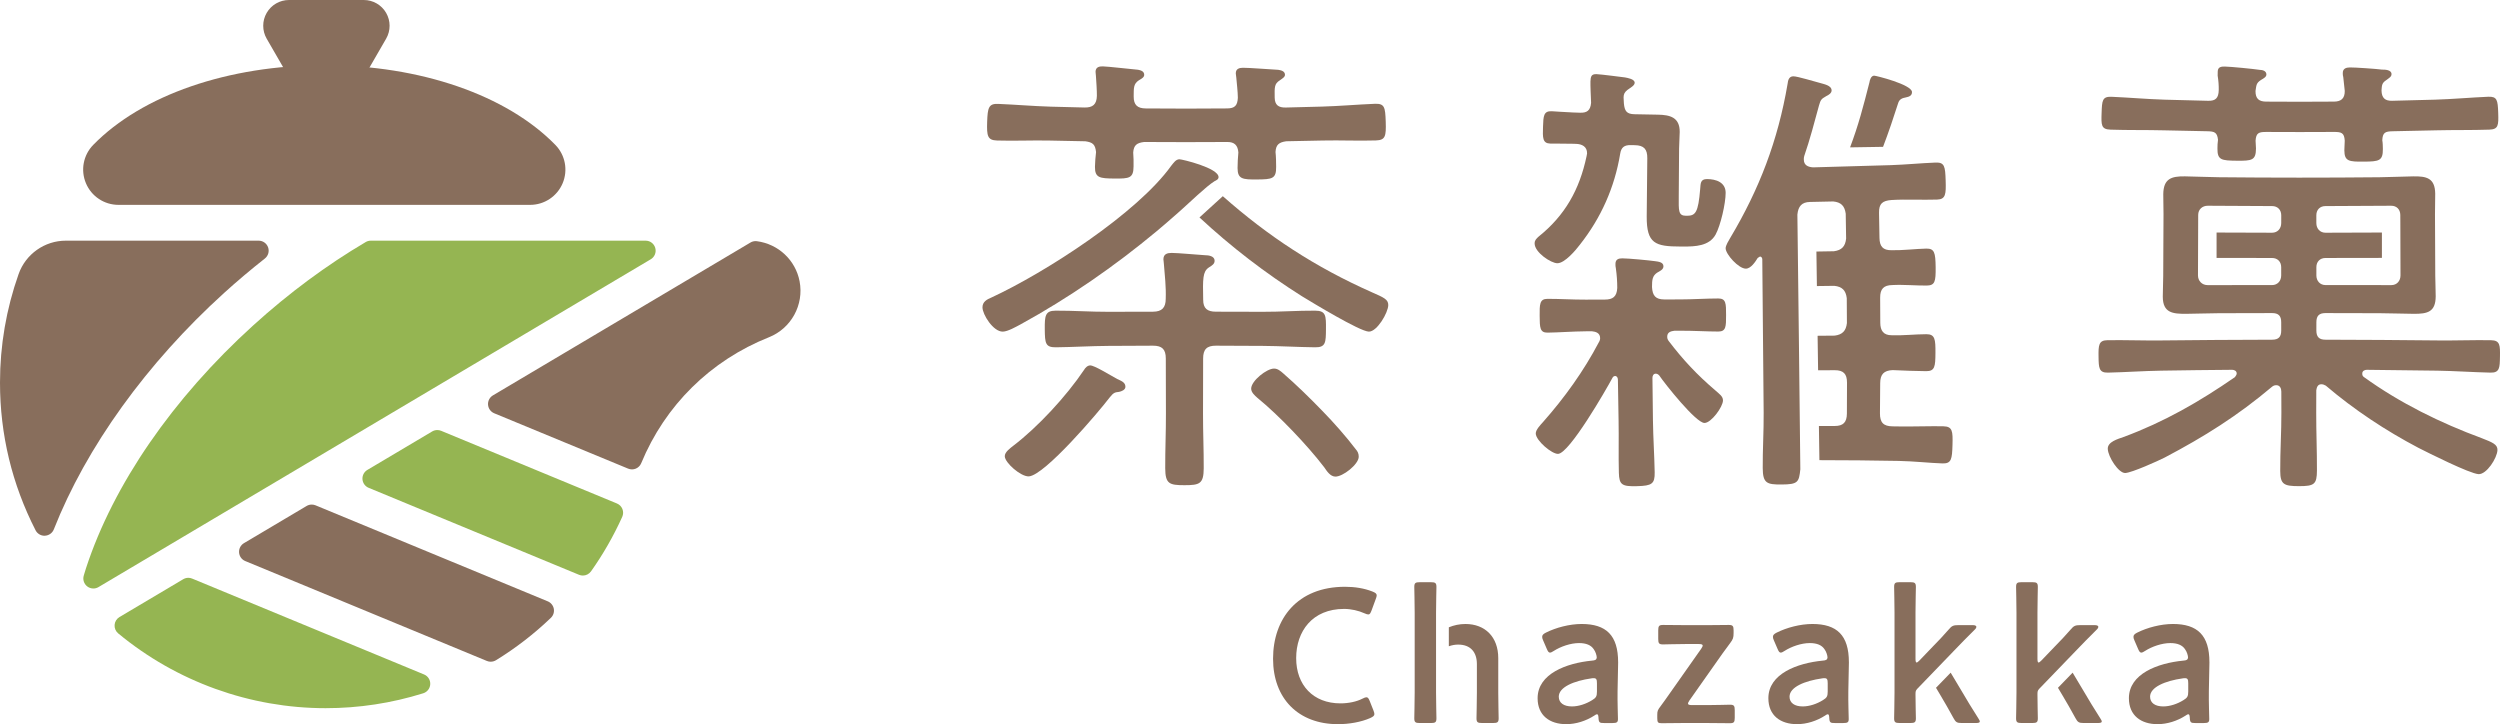 <?xml version="1.0" encoding="UTF-8"?><svg id="_イヤー_1" xmlns="http://www.w3.org/2000/svg" viewBox="0 0 2207.91 639.56"><defs><style>.cls-1{fill:#95b552;}.cls-2{fill:#886e5c;}</style></defs><path class="cls-2" d="M288.27,102.75c-8.14,0-15.65-4.35-19.72-11.39l-33.03-57.19c-4.07-7.06-4.07-15.74,0-22.79,4.07-7.05,11.6-11.38,19.72-11.38h66.06c8.12,0,15.65,4.34,19.72,11.38,4.07,7.05,4.07,15.73,0,22.79l-33.03,57.19c-4.07,7.05-11.6,11.39-19.73,11.39"/><path class="cls-2" d="M104.62,180.93c-12.54,0-23.87-7.52-28.72-19.08-4.88-11.55-2.34-24.9,6.43-33.88,43.06-44.06,119.35-70.38,204.07-70.38s161.01,26.32,204.07,70.38c8.77,8.98,11.3,22.33,6.44,33.88-4.87,11.56-16.18,19.08-28.73,19.08H104.62Z"/><path class="cls-2" d="M433.4,584.41c-1.15,0-2.29-.22-3.38-.67l-213.45-88.25c-3.09-1.27-5.19-4.19-5.43-7.54-.25-3.34,1.42-6.53,4.29-8.24l55.35-32.85c1.38-.82,2.94-1.24,4.51-1.24,1.16,0,2.3,.21,3.38,.66l205.11,84.81c2.75,1.13,4.75,3.6,5.32,6.53,.55,2.93-.42,5.96-2.57,8.02-14.8,14.18-31.13,26.79-48.51,37.45-1.42,.85-3.01,1.3-4.62,1.3"/><path class="cls-2" d="M558.13,414.55c-1.15,0-2.3-.22-3.38-.67l-118.29-48.9c-3.09-1.28-5.19-4.2-5.44-7.54-.24-3.34,1.43-6.53,4.3-8.24l227.46-135c1.37-.82,2.93-1.25,4.52-1.25,.37,0,.75,.02,1.13,.07,18.98,2.47,34.15,16.7,37.75,35.42,3.98,20.79-7.39,41.57-27.07,49.41-51.6,20.56-91.66,60.06-112.81,111.24-.9,2.17-2.62,3.9-4.78,4.8-1.09,.45-2.25,.67-3.39,.67"/><path class="cls-1" d="M82.44,519.74c-1.93,0-3.87-.63-5.45-1.88-2.88-2.26-4.07-6.05-3.01-9.53l.57-1.93c.46-1.53,.91-3.06,1.42-4.62,24.12-73.81,76.62-150.01,147.83-214.56,31.35-28.42,64.72-53.13,99.18-73.45,1.36-.81,2.91-1.22,4.48-1.22h242.74c3.98,0,7.47,2.65,8.52,6.5,1.06,3.84-.58,7.91-4.01,9.94L86.96,518.51c-1.4,.83-2.96,1.24-4.52,1.24"/><path class="cls-1" d="M287.56,625.44c-66.69,0-131.75-23.46-183.18-66.06-2.21-1.83-3.39-4.63-3.17-7.5,.22-2.88,1.83-5.45,4.3-6.92l56.29-33.41c1.38-.82,2.94-1.25,4.52-1.25,1.15,0,2.29,.22,3.38,.69l204.82,84.67c3.45,1.43,5.63,4.85,5.46,8.57-.17,3.72-2.64,6.93-6.19,8.05-27.91,8.73-56.92,13.16-86.23,13.16"/><path class="cls-2" d="M39.3,473.16c-3.3,0-6.36-1.85-7.88-4.81C10.57,427.57,0,383.67,0,337.88c0-32.77,5.53-65.02,16.44-95.85,6.23-17.63,22.98-29.48,41.69-29.48H228.44c3.76,0,7.11,2.38,8.35,5.94,1.24,3.56,.08,7.51-2.89,9.84-12.33,9.71-24.42,19.92-35.95,30.37-68.33,61.95-121.76,136.12-150.42,208.84-1.28,3.23-4.34,5.42-7.81,5.58-.13,.01-.28,.01-.43,.01"/><path class="cls-1" d="M514.76,508.31c-1.13,0-2.27-.22-3.37-.67l-185.83-76.83c-3.09-1.28-5.2-4.19-5.44-7.54-.24-3.34,1.43-6.53,4.3-8.24l57.27-33.99c1.38-.82,2.96-1.24,4.52-1.24,1.15,0,2.29,.22,3.38,.67l155.27,64.19c2.21,.92,3.97,2.7,4.84,4.92,.88,2.22,.82,4.71-.17,6.9-7.68,16.96-16.95,33.15-27.55,48.1-1.7,2.39-4.42,3.73-7.21,3.73"/><path class="cls-2" d="M1212.13,522.43c-7.25-2.87-15.51-4.21-24.27-4.21-42.13,0-63.54,28.32-63.54,63.54s22.42,57.8,57.3,57.8c9.94,0,20.4-1.85,28.49-5.39,2.53-1.18,3.71-2.02,3.71-3.54,0-.84-.34-1.85-.84-3.2l-3.2-8.09c-1.01-2.53-1.69-3.54-3.03-3.54-.67,0-1.85,.35-3.37,1.18-5.23,2.7-12.3,4.21-19.55,4.21-24.09,0-39.09-16.17-39.09-39.94s14.33-43.48,42.3-43.48c6.24,0,12.81,1.52,18.04,3.88,1.52,.67,2.53,1.01,3.37,1.01,1.35,0,1.85-1.01,2.87-3.54l3.71-10.11c.51-1.35,.84-2.36,.84-3.2,0-1.52-1.18-2.36-3.71-3.37"/><path class="cls-2" d="M1429.07,584.79c0-23.77-10.62-33.71-32.19-33.71-10.79,0-22.74,3.2-31.51,7.59-2.36,1.18-3.37,2.19-3.37,3.71,0,.84,.17,1.85,.84,3.2l3.2,7.42c1.01,2.36,1.69,3.36,2.87,3.36,.84,0,1.85-.51,3.37-1.51,6.07-3.88,14.83-6.91,22.24-6.91,6.41,0,10.62,1.85,12.98,5.39,1.69,2.19,2.7,5.73,2.7,7.41-.17,1.85-1.35,2.53-4.21,2.7-22.59,2.19-48.03,11.63-48.03,33.21,0,15.34,10.79,22.91,25.28,22.91,8.59,0,17.52-2.87,24.77-7.57,1.18-.84,1.85-1.19,2.36-1.19,1.01,0,1.18,1.02,1.35,2.87,.17,4.56,1.01,4.89,4.89,4.89h7.59c3.71,0,4.72-.67,4.72-3.53s-.51-15-.34-24.61l.51-25.61Zm-18.71,26.12c0,4.05-.84,5.39-4.21,7.42-5.39,3.37-11.97,5.56-17.87,5.56-7.07,0-11.63-3.03-11.63-8.6,0-8.43,13.32-13.99,28.82-16.18,.84-.17,1.35-.17,2.02-.17,2.36,0,2.87,1.18,2.87,4.55v7.42Z"/><path class="cls-2" d="M1527.85,622.37c-1.18,0-12.98,.34-19.55,.34h-13.98c-2.36,0-3.54-.34-3.54-1.35,0-.67,.51-1.52,1.35-2.87l29.32-41.62c2.36-3.03,4.38-6.07,6.57-8.93,2.53-3.37,3.03-4.72,3.03-8.93v-2.19c0-3.88-.67-4.88-4.21-4.88-1.18,0-12.14,.16-17.7,.16h-20.89c-6.57,0-18.37-.16-19.55-.16-3.54,0-4.21,1-4.21,4.88v7.42c0,3.88,.67,4.89,4.21,4.89,1.18,0,12.98-.34,19.55-.34h11.97c2.35,0,3.54,.34,3.54,1.35,0,.67-.51,1.52-1.36,2.87l-28.48,40.44c-2.36,3.37-4.72,6.74-7.25,10.11s-3.03,4.21-3.03,7.75v3.03c0,3.71,.67,4.38,3.88,4.38,2.19,0,12.47-.17,18.2-.17h22.58c6.57,0,18.37,.17,19.55,.17,3.54,0,4.21-1.01,4.21-4.89v-6.57c0-3.88-.67-4.89-4.21-4.89"/><path class="cls-2" d="M1632.87,584.79c0-23.77-10.62-33.71-32.19-33.71-10.79,0-22.74,3.2-31.51,7.59-2.36,1.18-3.37,2.19-3.37,3.71,0,.84,.17,1.85,.84,3.2l3.2,7.42c1.01,2.36,1.69,3.36,2.87,3.36,.84,0,1.85-.51,3.37-1.51,6.07-3.88,14.82-6.91,22.24-6.91,6.41,0,10.62,1.85,12.98,5.39,1.69,2.19,2.7,5.73,2.7,7.41-.17,1.85-1.35,2.53-4.21,2.7-22.59,2.19-48.03,11.63-48.03,33.21,0,15.34,10.79,22.91,25.28,22.91,8.59,0,17.52-2.87,24.77-7.57,1.18-.84,1.85-1.19,2.36-1.19,1.01,0,1.18,1.02,1.35,2.87,.17,4.56,1.01,4.89,4.89,4.89h7.59c3.71,0,4.72-.67,4.72-3.53s-.51-15-.34-24.61l.51-25.61Zm-18.71,26.12c0,4.05-.84,5.39-4.21,7.42-5.39,3.37-11.97,5.56-17.87,5.56-7.07,0-11.63-3.03-11.63-8.6,0-8.43,13.32-13.99,28.82-16.18,.84-.17,1.35-.17,2.02-.17,2.36,0,2.87,1.18,2.87,4.55v7.42Z"/><path class="cls-2" d="M1951.28,584.79c0-23.77-10.62-33.71-32.19-33.71-10.79,0-22.74,3.2-31.51,7.59-2.36,1.18-3.37,2.19-3.37,3.71,0,.84,.17,1.85,.84,3.2l3.2,7.42c1.01,2.36,1.69,3.36,2.87,3.36,.84,0,1.85-.51,3.37-1.51,6.07-3.88,14.83-6.91,22.24-6.91,6.41,0,10.62,1.85,12.98,5.39,1.69,2.19,2.7,5.73,2.7,7.41-.17,1.85-1.35,2.53-4.21,2.7-22.59,2.19-48.03,11.63-48.03,33.21,0,15.34,10.79,22.91,25.28,22.91,8.59,0,17.52-2.87,24.77-7.57,1.18-.84,1.85-1.19,2.36-1.19,1.01,0,1.18,1.02,1.35,2.87,.17,4.56,1.01,4.89,4.89,4.89h7.59c3.71,0,4.72-.67,4.72-3.53s-.51-15-.34-24.61l.51-25.61Zm-18.71,26.12c0,4.05-.84,5.39-4.21,7.42-5.39,3.37-11.97,5.56-17.87,5.56-7.07,0-11.62-3.03-11.62-8.6,0-8.43,13.3-13.99,28.81-16.18,.84-.17,1.35-.17,2.02-.17,2.36,0,2.87,1.18,2.87,4.55v7.42Z"/><path class="cls-2" d="M1323.21,581.25c0-18.71-11.63-30.16-28.98-30.16-5.35,0-10.24,1.1-14.68,2.92v16.75c2.76-.99,5.54-1.48,8.27-1.48,11.12,0,16.51,6.91,16.51,17.19v25.1c0,7.59-.34,21.58-.34,22.76,0,3.54,1.01,4.21,4.89,4.21h9.78c3.88,0,4.89-.67,4.89-4.21,0-1.18-.34-15.17-.34-22.76v-30.33Z"/><path class="cls-2" d="M1268.61,518.39c0-3.54-1.01-4.21-4.89-4.21h-9.78c-3.88,0-4.89,.67-4.89,4.21,0,1.18,.34,15.17,.34,22.76v70.44c0,7.59-.34,21.58-.34,22.76,0,3.54,1.01,4.21,4.89,4.21h9.78c3.88,0,4.89-.67,4.89-4.21,0-1.18-.34-15.17-.34-22.76v-70.44c0-7.59,.34-21.58,.34-22.76"/><path class="cls-2" d="M1725.23,575.18c5.9-6.24,12.14-12.47,19.22-19.55,.67-.67,1.01-1.35,1.01-2.02,0-.84-1.01-1.52-3.03-1.52h-12.98c-4.38,0-5.73,.67-8.43,3.88-4.72,5.39-9.27,10.28-13.99,15l-11.79,12.3c-1.19,1.18-2.02,1.85-2.53,1.85-.67,0-1.01-1.01-1.01-3.2v-40.78c0-7.59,.34-21.58,.34-22.76,0-3.54-1.01-4.21-4.89-4.21h-9.44c-3.88,0-4.89,.67-4.89,4.21,0,1.18,.34,15.17,.34,22.76v70.44c0,7.59-.34,21.58-.34,22.76,0,3.54,1.01,4.21,4.89,4.21h9.44c3.88,0,4.89-.67,4.89-4.21,0-1.18-.34-14.33-.34-21.07,0-2.7,.17-3.37,1.52-4.89l32.01-33.19Z"/><path class="cls-2" d="M1732.82,610.91l-10.06-16.84-12.95,13.35,3.79,6.36c3.88,6.41,7.75,13.32,11.63,20.38,2.02,3.71,3.03,4.38,7.42,4.38h12.14c2.53,0,3.71-.33,3.71-1.35,0-.67-.51-1.52-1.35-2.85-5.56-8.77-10.45-16.69-14.33-23.43"/><path class="cls-2" d="M1832.94,575.18c5.9-6.24,12.14-12.47,19.22-19.55,.67-.67,1.01-1.35,1.01-2.02,0-.84-1.01-1.52-3.03-1.52h-12.98c-4.38,0-5.73,.67-8.43,3.88-4.72,5.39-9.27,10.28-13.99,15l-11.79,12.3c-1.19,1.18-2.02,1.85-2.53,1.85-.69,0-1.01-1.01-1.01-3.2v-40.78c0-7.59,.33-21.58,.33-22.76,0-3.54-1-4.21-4.88-4.21h-9.44c-3.88,0-4.89,.67-4.89,4.21,0,1.18,.34,15.17,.34,22.76v70.44c0,7.59-.34,21.58-.34,22.76,0,3.54,1.01,4.21,4.89,4.21h9.44c3.88,0,4.88-.67,4.88-4.21,0-1.18-.33-14.33-.33-21.07,0-2.7,.17-3.37,1.52-4.89l32.01-33.19Z"/><path class="cls-2" d="M1840.53,610.91l-10.06-16.84-12.95,13.35,3.79,6.36c3.88,6.41,7.75,13.32,11.63,20.38,2.02,3.71,3.03,4.38,7.42,4.38h12.14c2.53,0,3.71-.33,3.71-1.35,0-.67-.51-1.52-1.35-2.85-5.56-8.77-10.45-16.69-14.33-23.43"/><path class="cls-2" d="M1021.64,204.1c6.12-5.1,11.28-9.6,20.18-17.44,8.48-7.48,23.4-22.06,30.75-26.59,1.61-.82,3.61-1.64,3.61-3.66-.06-8.1-32.13-15.72-34.53-15.75-3.2,0-5.2,3.24-7.21,5.66-30.1,42.08-111.26,94.37-158.73,116.38-4.03,1.67-8.06,3.79-8.02,8.78,.03,6.25,9.46,21.51,17.93,21.4,4.44-.07,11.65-4.27,15.66-6.37,42.76-23.46,83.1-51.4,120.36-82.4"/><path class="cls-2" d="M1169.54,412.74c2.28,3.36,5.29,8,9.63,8.17,6.71,.26,20.58-10.74,20.81-17.35,.1-2.9-1.02-5.01-2.56-6.72-8.38-11.07-19.63-23.77-29.04-33.42-11.36-11.75-22.82-22.99-35.16-33.75-2.38-2.07-4.78-4.14-7.99-4.16-6.45-.07-20.18,10.8-20.24,17.71-.02,3.25,3.16,6.12,5.54,8.18,18.71,15.22,44.17,41.88,59.01,61.33"/><path class="cls-2" d="M1211.58,258.12c-50.05-22.22-91.56-49.43-131.64-84.85l-20.61,18.77c27.88,25.92,58.3,49.28,90.48,69.58,9.3,5.66,51.08,31.07,59.11,31.26,7.26,.11,17.11-16.81,17.15-23.47,.02-4.99-4-6.69-14.48-11.28"/><path class="cls-2" d="M1161.62,306.72c9.26,.11,9.32-4.41,9.42-15.9,.09-11.9,.11-16.41-9.57-16.46-15.33-.09-30.68,1.07-46.01,1.01-13.86-.04-27.7-.08-41.56-.1-7.66,0-11.3-2.84-11.29-10.55-.39-18.64-.4-24.73,4.84-28.39,3.24-2.03,5.25-3.25,5.25-6.09,0-4.06-5.25-4.87-8.47-4.85-6.46-.4-24.23-2.02-29.48-2.02-3.63,0-7.26,.8-7.27,5.66,0,1.22,.42,2.44,.42,4.06,.8,10.14,2.01,20.27,1.62,30.82,0,7.7-3.23,11.35-11.29,11.37-13.19,.01-26.36,.04-39.54,.09-15.34,.04-31.07-1.1-46.41-1.01-9.27,.04-9.66,4.56-9.57,16.46,.11,12.32,.56,16,9.82,15.9,15.29-.18,30.99-1.15,46.3-1.24,13.15-.09,26.31-.16,39.47-.19,8.06-.02,11.28,3.23,11.29,11.33,.02,16.23,.07,32.44,.11,48.67,.06,16.22-.69,32.04-.62,48.25,.07,13.79,3.62,14.97,17.01,14.96,13.38,0,16.93-1.17,16.99-14.96,.07-15.82-.66-32.05-.62-48.26,.04-16.22,.08-32.44,.1-48.66,.01-8.11,3.24-11.35,11.29-11.33,13.82,.03,27.64,.1,41.48,.19,15.31,.1,30.6,1.06,46.3,1.24"/><path class="cls-2" d="M986.65,334.7c-7.26-4-20.18-12.01-23.81-11.98-2.4,.02-4.39,2.09-5.58,4.15-15.46,23-40.53,50.15-62.25,66.72-2.71,2.16-7.76,5.67-7.63,9.41,.21,5.8,14.14,18.02,21.24,17.73,13.95-.83,61.25-56.35,71.38-69.68,3.56-4.51,4.76-4.53,8.36-4.97,2-.43,5.6-1.67,5.57-4.53-.02-4.06-4.05-5.25-7.27-6.84"/><path class="cls-2" d="M880.54,124.1c15.6,.49,31.22-.31,46.8,.04,10.39,.24,20.79,.45,31.18,.63,6.38,.92,8.75,2.58,9.47,9.52-.46,4.48-.91,8.54-.96,13.04-.11,9.78,4.32,10.24,17.16,10.35,13.25,.12,16.87-.28,16.93-10.83,.02-4.06,.06-8.12-.31-12.18,.45-6.51,3.26-8.51,9.65-9.27,24.52,.17,49.04,.17,73.56,0,5.99-.04,9.21,2.76,9.66,9.26-.37,4.47-.74,9.35-.71,13.81,.06,9.75,4.48,10.14,17.33,10.03,13.26-.12,16.88-.58,16.75-11.18-.03-4.07-.09-8.97-.55-13.04,.31-6.52,3.09-8.61,9.47-9.52,10.79-.19,21.59-.42,32.37-.66,15.59-.36,31.22,.44,46.8-.07,8.39-.27,9.1-3.63,8.69-16.52-.44-12.9-.98-16.19-9.72-15.83-15.49,.64-30.96,2.01-46.47,2.46-10.72,.33-21.45,.6-32.18,.83-6.36,.13-9.59-2.25-9.7-8.78-.17-9.37-.22-12.21,4.46-15.19,2.34-1.69,4.67-2.97,4.63-5-.08-3.27-3.64-3.99-6.01-4.35-5.54-.25-26.07-1.87-31.18-1.8-3.16,.04-6.29,.9-6.25,4.97,.01,1.21,.42,2.43,.44,3.64,.45,5.28,1.33,12.57,1.38,17.86-.33,6.91-2.69,9.38-9.44,9.44-23.98,.22-47.96,.22-71.94,.01-7.15-.06-10.7-2.94-10.62-10.66,.08-7.3-.27-10.96,4.51-14.15,2.79-1.6,4.76-2.8,4.79-4.82,.03-3.25-3.12-4.09-5.47-4.54-5.53-.45-25.98-2.84-31.1-2.98-3.15-.07-6.32,.66-6.41,4.74-.02,1.21,.35,2.45,.33,3.67,.3,4.08,.92,13.47,.85,17.54-.13,7.74-3.76,10.53-10.92,10.38-9.93-.21-19.87-.47-29.8-.75-15.51-.45-30.97-1.81-46.48-2.44-8.34-.35-9.28,3.35-9.7,15.82-.42,12.46,.29,16.24,8.69,16.51"/><path class="cls-2" d="M1375.43,232.48c6.46,.01,16.19-11.48,19.87-16.38,18.72-23.74,30.68-50.58,35.59-80.35,.9-5.71,3.73-7.7,9.33-7.6,1.19,.02,2.39,.04,3.58,.07,7.99,.13,11.14,3.44,11.03,11.59-.21,17.11-.38,34.23-.51,51.34-.15,24.04,7.54,26.53,29.73,26.58h2.81c10.09,.03,22.61-.36,28.26-10.5,4.45-8.1,8.9-27.55,8.91-36.88,0-9.33-8.42-12.17-16.44-12.2-6.02-.03-5.64,4.03-6.07,8.9-1.69,20.69-4.1,23.52-11.75,23.5h-.81c-6.84-.03-6.42-4.51-6.35-17.1,.08-14.08,.18-28.16,.3-42.25,.05-4.88,.48-9.74,.54-14.61,.12-13-8.59-15.14-19.31-15.32-6.89-.12-13.78-.25-20.67-.39-6.75-.16-8.69-2.65-9.32-9.62,.03-1.63-.31-3.69-.27-5.33,.07-2.87,.9-4.47,3.33-6.46,3.23-2.36,6.42-3.91,6.47-6.36,.08-3.27-6.2-4.26-8.56-4.73-4.33-.52-20.82-2.71-25.16-2.89-4.33-.16-5.19,1.87-5.34,6.38-.12,3.29,.34,13.59,.57,18.95-.6,6.97-3.83,8.93-9.8,8.73-1.98-.06-3.97-.13-5.96-.2-7.15-.25-16.27-1-19.05-1.11-7.16-.29-7.34,4.28-7.65,13.82-.33,9.54-.46,14.53,6.33,14.74,4,.13,11.6-.04,19.59,.17,1.06,.03,2.12,.07,3.19,.09,5.19,.15,9.93,2.33,9.8,8.5l-.45,2.45c-6.24,29.48-19,52.31-42.58,71.15-1.63,1.64-3.26,2.88-3.29,5.79-.07,7.92,14.43,17.53,20.08,17.54"/><path class="cls-2" d="M1462.17,330.01c1.61-.01,2.4,.79,3.23,1.6,4.91,7.3,32.41,41.97,39.95,41.94,5.98-.04,16.32-14.27,16.32-19.93,0-3.65-3.21-5.66-6.82-8.9-16.08-13.74-28.23-26.65-41.2-43.67-.81-1.21-1.21-2.02-1.22-3.65-.02-4.07,3.2-4.9,6.43-5.32h4.84c11.69-.06,24.18,.73,33.86,.72,6.87-.01,6.85-4.46,6.85-14.6s0-14.61-6.88-14.6c-10.48,0-22.6,.82-33.9,.84-4.57,0-9.15,.01-13.73,.02-7.66,.01-10.5-3.25-10.91-10.98,0-6.52,.4-9.78,4.45-12.62,2.82-1.63,5.65-2.85,5.65-5.69,.01-3.67-4.43-4.08-7.26-4.49-5.65-.82-23.8-2.51-29.06-2.52-3.23-.01-6.05,.79-6.06,4.89-.01,1.22-.01,2.45,.38,4.09,.81,5.73,1.2,11.45,1.21,17.18-.39,7.76-4.02,10.23-10.88,10.25-5.65,.02-11.3,.03-16.96,.06-11.3,.04-23.42-.74-33.91-.7-6.87,.03-6.85,5.01-6.78,14.98,.08,10.37,.13,14.95,6.99,14.86,9.68-.11,22.16-1.08,33.86-1.18,1.75-.02,3.49-.03,5.25-.04,3.63,.37,7.27,1.57,7.3,6.09,.01,1.22-.38,2.46-1.17,3.7-13.46,25.58-30.3,48.95-49.23,70.36-2.31,2.58-6.57,6.89-6.45,10.23,.22,6.25,14.19,18.15,19.74,17.92,10.1-.58,42.3-56.53,47.97-67.1,.39-.82,1.18-1.66,2.38-1.67,1.61-.02,2.44,1.6,2.46,3.24,.17,12.14,.36,24.26,.6,36.4,.29,15.14-.16,30.69,.25,45.84,.29,10.64,2.71,12.18,16.09,11.81,13-.33,15.73-1.99,15.54-12.18-.29-15.47-1.33-30.53-1.54-45.99-.17-12.5-.31-24.98-.44-37.47-.01-1.63,.78-3.67,2.79-3.7"/><path class="cls-2" d="M1716.45,376.47c-11.17-.24-25.54,.33-39.11,.15-1.99-.03-3.99-.06-5.98-.08-7.98-.1-11.12-3.4-11.05-11.6,.1-8.88,.17-17.75,.21-26.62,.06-7.79,3.27-11.07,10.91-11.46,8.43,.42,22.5,.9,29.73,.94,7.63,.04,8.08-4.09,8.16-16.09,.07-12.01-.34-16.57-8-16.55-10.07,.02-20.55,1.28-30.63,.92-7.25,.02-10.07-4.07-10.09-11.02-.02-7.37-.07-14.74-.11-22.11-.06-7.78,3.14-11.1,10.81-11.2,9.28-.53,21.41,.55,30.28,.44,7.27-.09,8.07-3.4,7.92-16.24-.17-12.83-1.05-16.54-8.3-16.4-8.88,.19-20.97,1.65-30.66,1.43-7.68,.13-10.54-3.49-10.65-10.87-.12-7.37-.25-14.74-.39-22.11-.16-8.19,3-10.73,11.03-11.36,13.26-.79,26.58,.06,40.25-.38,7.64-.24,7.93-4.82,7.56-16.86-.4-12.45-.94-16.16-8.94-15.83-13.23,.53-26.42,1.84-39.65,2.28,0,0-63.45,1.83-68.52,1.96-4.42-.31-8.05-1.85-8.14-6.73-.02-1.21-.03-2.03,.35-3.26,4.96-14.34,9.02-29.88,13.04-44.66,1.46-4.92,1.83-5.74,6.52-8.34,1.96-.88,4.69-2.6,4.62-5.03-.13-4.48-6.88-5.47-10.46-6.59-4.38-1.07-19.87-5.9-23.41-5.82-3.94,.1-4.66,3.76-5,6.62-8.53,50.14-24.92,92.98-50.77,136.29-1.19,2.05-3.98,6.54-3.96,8.97,.04,5.28,11.46,18.09,17.92,18,4.45-.06,8.42-6.19,10.41-9.46l2-1.25c1.21-.01,2.03,1.19,2.05,2.4,.46,45.14,.85,90.28,1.21,135.42,.12,16.62-.94,32.85-.82,49.06,.1,13.39,3.65,14.54,16.65,14.45,14.57-.07,15.36-2.08,16.56-13.45,.1-1.44-2.49-217.61-2.6-224.91,.71-7.32,3.88-11.03,11.11-11.17,6.84-.13,13.68-.28,20.52-.44,6.85,.66,10.12,3.85,11.06,10.77,.12,7.34,.25,14.68,.35,22.01-.72,6.94-3.9,10.27-10.75,11.19-5.16,.09-10.33,.17-15.49,.26l.43,30.49c5.14-.07,10.26-.13,15.38-.2,6.88,.72,10.14,3.93,11,10.87,.04,7.33,.1,14.68,.13,22.01-.79,6.93-3.99,10.21-10.83,11.09-5.02,.03-10.03,.08-15.06,.13l.44,30.49c4.9-.03,9.8-.06,14.69-.08,7.64-.03,10.86,3.21,10.84,10.97-.01,9.1-.04,18.2-.1,27.32-.03,7.74-3.25,10.99-10.82,10.98-4.64-.01-9.27,0-13.9,.01l.44,30.16c23.31,.03,46.61,.21,69.93,.67,13.87,.28,28.09,1.89,38.79,2.21,7.92,.25,8.46-3.89,8.82-16.37,.34-12.07,.02-16.24-7.96-16.41"/><path class="cls-2" d="M1655.13,66.82c-2.75,.13-3.8,3.87-4.11,5.93-5.53,21.7-9.66,37.64-17.1,57.4l29.13-.47c4.66-12.16,9.66-26.95,13.27-38.38,1.03-3.76,3.78-4.72,6.93-5.29,2.75-.54,5.48-1.52,5.34-4.81-.33-6.57-31.9-14.43-33.45-14.38"/><path class="cls-2" d="M1863.97,114.5c15.57,.54,31.15,.19,47.12,.6,12.77,.33,25.54,.6,38.31,.81,6.38,.11,8.75,1,9.46,7.53-.43,2.84-.46,5.28-.49,7.73-.11,10.18,3.49,10.64,17.13,10.77,13.24,.12,16.84-.28,16.9-10.82,.02-2.44-.37-4.47-.36-6.91,.45-6.9,2.87-7.72,9.64-7.68,19.83,.12,39.65,.11,59.47-.01,6.78-.04,9.19,.78,9.64,7.68,.02,2.84-.36,5.7-.34,8.53,.04,9.74,4.06,10.14,17.29,10.01,13.23-.12,16.84-.58,16.72-11.18-.03-2.44-.07-5.28-.51-7.73,.33-6.92,2.67-7.81,9.46-7.92,12.64-.22,25.27-.49,37.91-.82,15.56-.39,31.54-.06,47.12-.6,7.98-.28,8.28-3.63,7.89-14.86-.39-11.23-.93-14.54-8.87-14.19-15.46,.67-31.32,2.1-46.79,2.57-12.71,.39-25.41,.73-38.11,.99-5.96,.12-9.17-2.26-9.29-9.18,.33-4.49,.29-6.53,4.19-9.06,2.73-2.09,4.69-2.97,4.64-5.41-.08-3.67-5.61-3.94-8.37-3.88-5.15-.69-24.08-1.98-28.41-1.92-3.16,.04-6.29,.89-6.26,4.94,.01,1.22,.02,2.44,.43,3.65,.43,3.25,.88,8.52,1.31,12.17,.07,6.9-3.48,9.37-9.45,9.42-19.97,.17-39.95,.17-59.93,.01-6.35-.04-9.51-2.52-9.44-9.42,.83-4.87,.46-6.9,4.83-9.7,2.78-1.6,4.76-2.79,4.79-4.82,.01-3.25-3.52-4.09-5.89-4.11-5.52-.85-25.19-2.79-30.7-2.92-3.16-.07-6.32,.27-6.39,4.34-.02,1.22-.04,2.45-.07,3.66,.71,4.49,1.03,8.59,.96,12.65-.11,7.33-2.92,9.72-9.28,9.59-12.83-.27-25.67-.6-38.5-.99-15.47-.47-31.33-1.89-46.8-2.55-8.33-.37-8.48,3.36-8.87,14.18-.37,10.81-.48,14.55,7.9,14.84"/><path class="cls-2" d="M2200.04,300.45c-15.72-.24-31.44,.39-47.15,.21-33.04-.37-66.08-.58-99.11-.65-5.64-.01-8.05-2.45-8.05-8.12,.01-2.44,.01-4.87,.01-7.3,0-5.67,2.42-8.1,8.07-8.09,16,.01,32.01,.06,48.02,.11,10.09,.03,19.78,.48,29.86,.54,12.1,.07,19.38-1.52,19.43-15.46,.02-6.16-.38-11.9-.38-18.06,0-18.18-.08-36.36-.25-54.55-.06-6.15,.28-12.3,.2-18.05-.18-13.96-7.84-15.46-19.49-15.28-10.03,.15-19.67,.67-29.71,.78-47.25,.47-94.51,.47-141.75-.01-10.05-.1-20.08-.63-30.12-.78-12.04-.18-18.91,2.15-19.09,15.7-.07,5.74,.27,11.9,.21,17.64-.17,18.18-.26,36.36-.26,54.55,0,6.16-.39,12.32-.38,18.46,.06,14.37,8.96,15.11,20.64,15.06,9.69-.06,19.37-.51,28.66-.54,15.73-.06,31.46-.1,47.21-.11,5.64-.01,8.07,2.42,8.07,8.1,0,2.43,.01,4.85,.01,7.29,0,5.69-2.4,8.11-8.05,8.12-32.77,.08-65.54,.29-98.3,.66-15.71,.17-31.44-.46-47.15-.22-7.65,.12-8.01,4.29-7.83,14.69,.16,9.56,.26,14.14,8.3,13.95,15.66-.36,31.32-1.48,46.99-1.74,20.89-.34,41.79-.6,62.69-.76,1.6-.01,4.01,.79,4.03,3.23,.01,1.21-.8,2.03-1.58,3.26-31.57,21.81-62.42,39.53-98.29,52.83-5.12,1.83-14.22,4.26-13.99,10.5,.25,7.07,9.54,21.59,15.47,21.33,5.9-.31,28.95-10.68,34.85-13.69,34.84-18.33,64.52-36.95,94.91-62.64,1.2-.82,2.01-1.22,3.61-1.22,3.21-.01,4.43,2.83,4.43,5.66l.06,18.64c.04,17.04-1.1,34.07-1.02,51.51,.06,11.77,3.21,13.34,16.61,13.34s15.75-1.58,15.81-13.75c.07-17.02-.67-34.06-.64-51.1,.02-6.62,.03-13.24,.06-19.87,.4-2.44,1.21-5.27,4.42-5.26,1.61,0,2.42,.42,4.01,1.22,24.81,21.18,52.96,39.77,81.63,54.85,9.1,4.64,45.41,22.85,53.25,23.31,7.11,.34,16.43-14.19,16.7-21.27,.18-4.99-4.54-6.87-13.99-10.54-36.24-13.39-71.87-30.84-103.83-53.85-1.2-.82-1.6-1.64-1.58-3.26,.02-2.44,2.43-3.24,4.03-3.23,20.77,.17,41.52,.42,62.29,.76,15.68,.26,31.33,1.38,46.99,1.73,8.03,.19,8.15-4.37,8.3-13.93,.17-9.99,.22-14.56-7.83-14.69m-185.35-103.45c-.01,4.88-3.24,8.52-8.08,8.51-16.34-.02-32.68-.08-49.02-.16v22.4c16.33,.03,32.67,.07,48.99,.08,4.84,0,8.08,3.25,8.08,8.1v7.3c0,4.87-3.24,8.52-8.08,8.52-18.98,0-37.95,.01-56.93,.03-4.85,.01-8.48-3.66-8.48-8.56,0-2.45,.17-51.48,.19-53.46,.02-4.89,3.69-8.12,8.52-8.08,18.92,.15,37.85,.26,56.77,.3,4.83,.01,8.05,3.26,8.05,8.12-.01,2.29-.01,4.6-.01,6.89m39.07-15.01c19.33-.04,38.66-.15,57.98-.3,4.83-.04,8.08,3.19,8.11,8.09,.01,2.3,.02,4.62,.04,6.93,0,.16,.13,44.06,.13,46.51,0,4.9-3.23,8.57-8.07,8.56-19.38-.02-38.77-.03-58.15-.03-4.83,0-8.06-3.65-8.07-8.52v-7.3c0-4.85,3.23-8.1,8.07-8.1,16.61-.01,33.22-.04,49.81-.08v-22.4c-16.61,.08-33.22,.13-49.84,.17-4.83,0-8.06-3.64-8.07-8.52v-6.89c-.01-4.87,3.2-8.11,8.03-8.12"/></svg>
